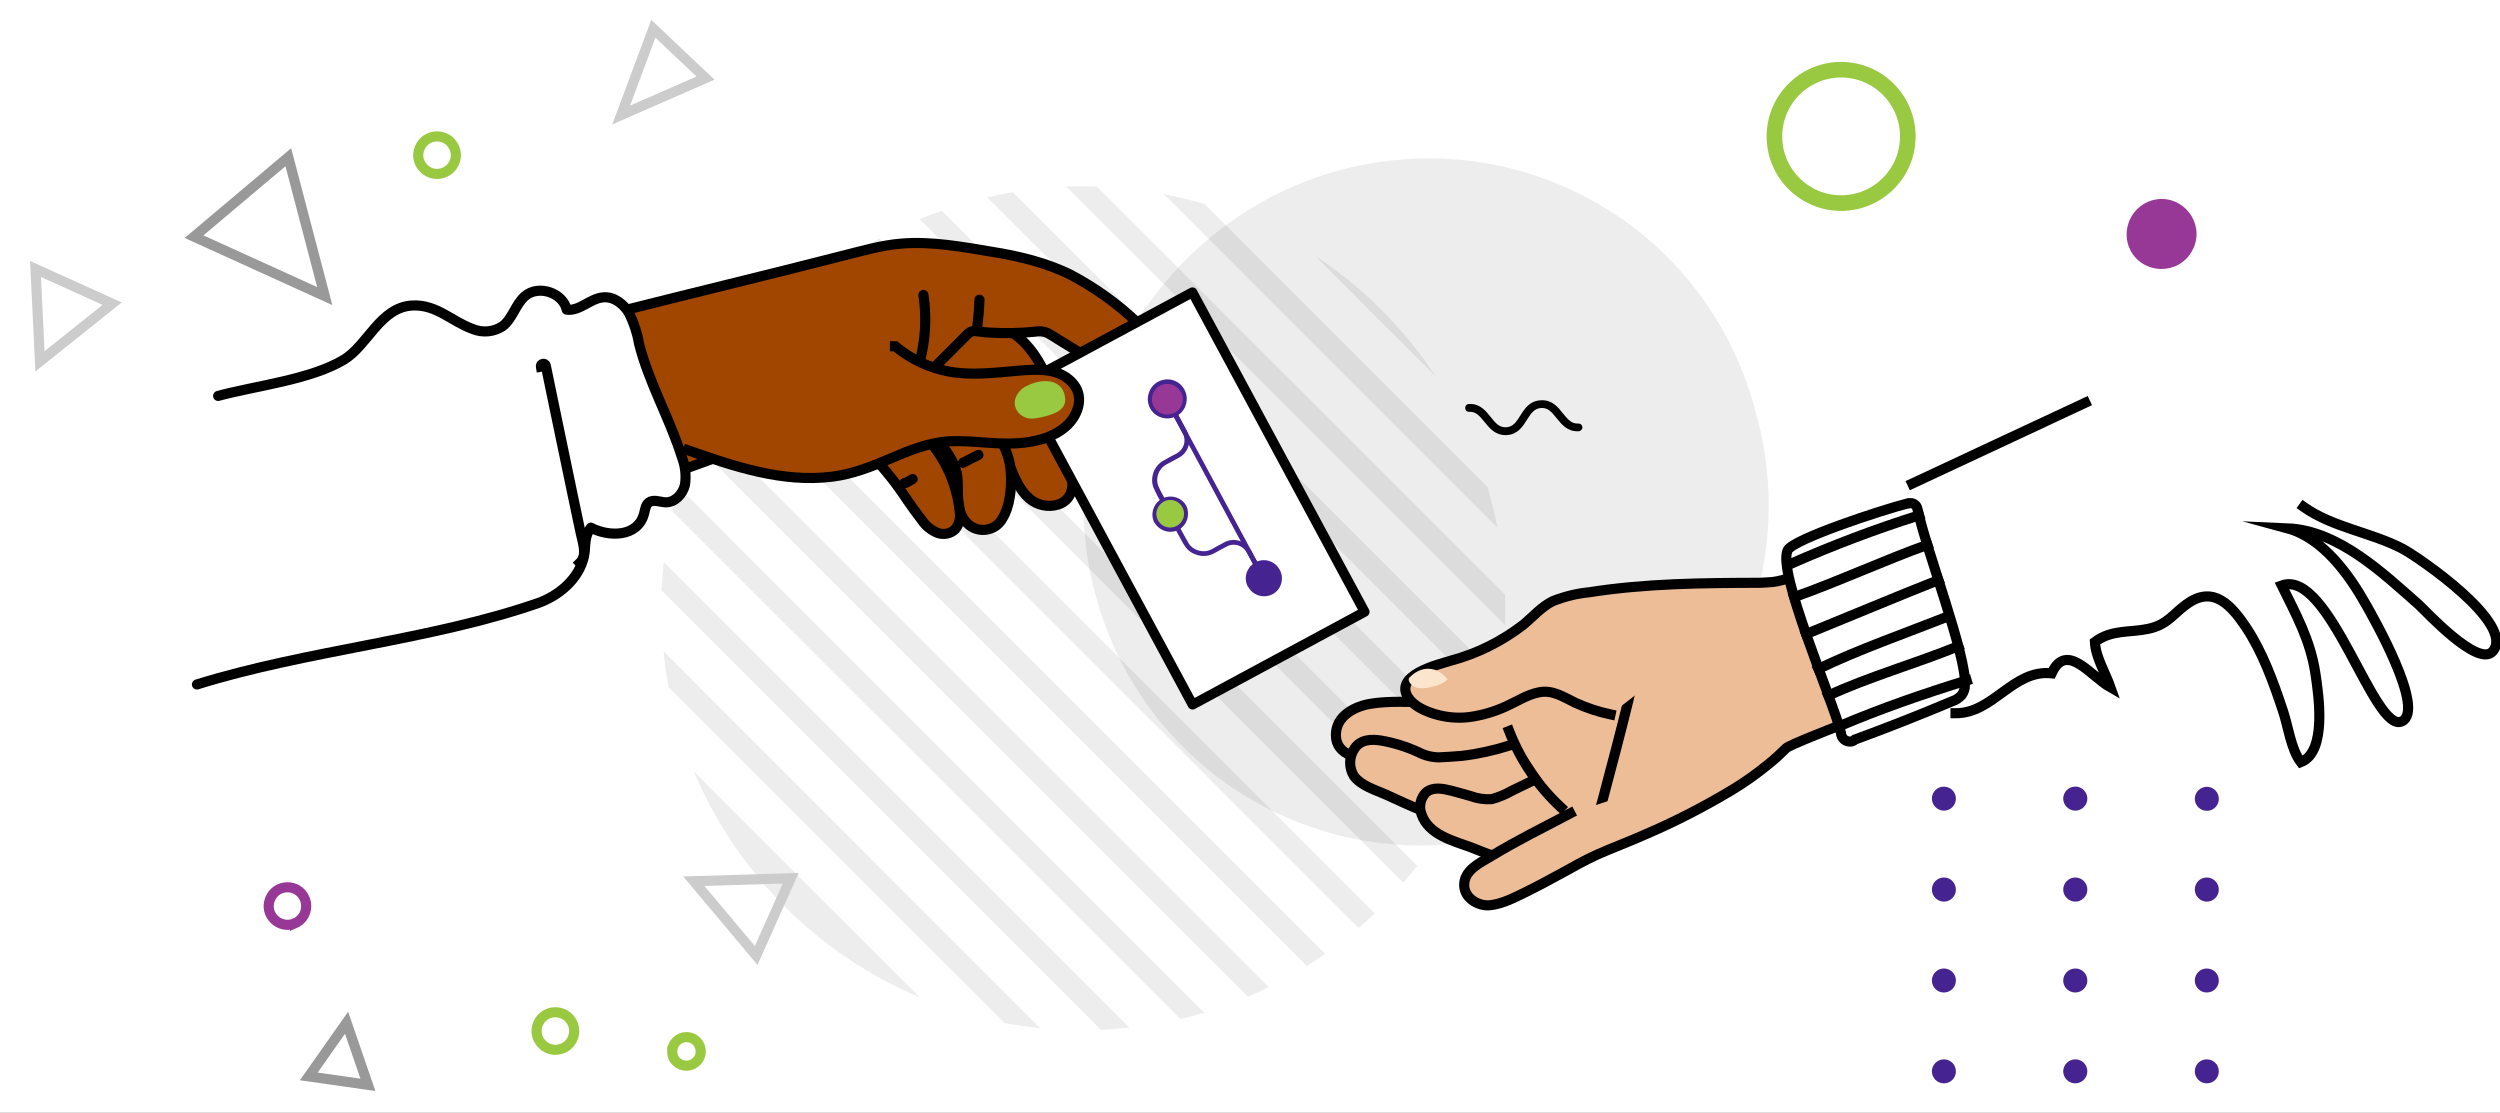 <svg xmlns="http://www.w3.org/2000/svg" xmlns:xlink="http://www.w3.org/1999/xlink" fill="none" stroke="none" stroke-linecap="square" stroke-miterlimit="10" version="1.1" viewBox="0 0 391 174"><rect x="0" y="0" width="391" height="174" fill="#808080" stroke="none"/><clipPath id="p.0"><path d="m0 0l391.0 0l0 174.0l-391.0 0l0 -174.0z" clip-rule="nonzero"/></clipPath><g clip-path="url(#p.0)"><path fill="#fff" fill-rule="evenodd" d="m0 0l391.0 0l0 174.0l-391.0 0z"/><path fill="#000" fill-opacity=".071" fill-rule="evenodd" d="m223.475 24.773c-5.02 0 -10.136 0.713 -15.226 2.205c-28.094 8.436 -44.621 38.061 -36.878 66.176c6.389 23.689 27.593 39.09 50.933 39.09c5.024 0 10.148 -0.714 15.243 -2.212c28.789 -7.765 45.314 -37.387 36.878 -66.153c-6.391 -23.714 -27.605 -39.106 -50.95 -39.106z"/><path fill="#973896" fill-rule="evenodd" d="m338.104 31.118c-0.498 0 -1.012 0.069 -1.535 0.218c-2.875 0.857 -4.544 3.847 -3.779 6.768c0.743 2.586 3.005 3.963 5.281 3.963c1.844 0 3.697 -0.905 4.756 -2.803c2.12 -3.789 -0.769 -8.144 -4.723 -8.144z"/><path fill="#000" fill-opacity=".071" fill-rule="evenodd" d="m103.78 101.869l0 0c0.185 1.854 0.464 3.779 0.788 5.61l52.548 52.523c1.808 0.348 3.685 0.603 5.585 0.812l-58.921 -58.944z"/><path fill="#000" fill-opacity=".071" fill-rule="evenodd" d="m110.132 66.104c-0.533 1.066 -1.021 2.155 -1.483 3.268l86.527 86.505c1.089 -0.441 2.157 -0.951 3.269 -1.483l-88.313 -88.29z"/><path fill="#000" fill-opacity=".071" fill-rule="evenodd" d="m169.4 29.133c-0.904 0 -1.738 0 -2.619 0.047l68.61 68.564c0.047 -1.575 0.047 -3.152 0 -4.751l-63.834 -63.812c-0.718 -0.047 -1.438 -0.047 -2.157 -0.047z"/><path fill="#000" fill-opacity=".071" fill-rule="evenodd" d="m205.676 40.005l18.891 18.891c-2.481 -3.755 -5.331 -7.232 -8.483 -10.408c-3.176 -3.176 -6.654 -6.027 -10.408 -8.483z"/><path fill="#000" fill-opacity=".071" fill-rule="evenodd" d="m103.803 87.892c-0.139 1.483 -0.256 2.967 -0.348 4.45l68.726 68.726c1.507 -0.069 2.99 -0.185 4.474 -0.348l-72.852 -72.829z"/><path fill="#000" fill-opacity=".071" fill-rule="evenodd" d="m115.347 57.25c-0.65 0.951 -1.298 1.9 -1.901 2.897l90.932 90.931c0.996 -0.602 1.946 -1.251 2.897 -1.9l-91.928 -91.928z"/><path fill="#000" fill-opacity=".071" fill-rule="evenodd" d="m106.167 76.186c-0.348 1.229 -0.672 2.481 -0.996 3.779l79.411 79.389c1.253 -0.256 2.551 -0.603 3.755 -0.974l-82.17 -82.194z"/><path fill="#000" fill-opacity=".071" fill-rule="evenodd" d="m182.033 30.362l52.177 52.199c-0.418 -2.178 -0.951 -4.265 -1.554 -6.375l-44.248 -44.272c-2.11 -0.602 -4.242 -1.135 -6.375 -1.552z"/><path fill="#000" fill-opacity=".071" fill-rule="evenodd" d="m108.533 120.69l0 0c6.721 15.924 19.4 28.58 35.324 35.302l-35.324 -35.302z"/><path fill="#000" fill-opacity=".071" fill-rule="evenodd" d="m158.391 30.06c-1.321 0.232 -2.666 0.488 -3.988 0.788l79.273 79.295c0.301 -1.343 0.58 -2.688 0.81 -4.009l-76.096 -76.074z"/><path fill="#000" fill-opacity=".071" fill-rule="evenodd" d="m129.069 42.855l-2.619 2.18l93.017 93.017c0.765 -0.835 1.483 -1.762 2.18 -2.619l-92.578 -92.578z"/><path fill="#000" fill-opacity=".071" fill-rule="evenodd" d="m147.288 32.958c-1.183 0.418 -2.342 0.834 -3.478 1.321l86.459 86.504c0.464 -1.159 0.904 -2.342 1.345 -3.477l-84.325 -84.349z"/><path fill="#000" fill-opacity=".071" fill-rule="evenodd" d="m121.72 49.554c-0.81 0.835 -1.575 1.692 -2.294 2.527l93.064 93.063c0.834 -0.718 1.716 -1.483 2.526 -2.294l-93.296 -93.296z"/><path fill="#000" fill-opacity=".071" fill-rule="evenodd" d="m137.552 37.292c-0.974 0.58 -2.016 1.183 -2.99 1.786l90.886 90.908c0.65 -0.974 1.228 -1.993 1.808 -3.014l-89.703 -89.68z"/><path fill="#452391" fill-rule="evenodd" d="m303.985 123.031c-1.003 0 -1.838 0.848 -1.838 1.856c0 1.043 0.835 1.878 1.878 1.9c1.044 0 1.878 -0.857 1.878 -1.876c0 -1.044 -0.834 -1.878 -1.878 -1.878c-0.013 0 -0.026 -0.001 -0.039 -0.001z"/><path fill="#452391" fill-rule="evenodd" d="m345.168 123.055c-1.043 0 -1.9 0.834 -1.9 1.876c0 1.044 0.834 1.878 1.878 1.878c0.013 0.001 0.026 0.001 0.041 0.001c1.024 0 1.835 -0.85 1.835 -1.879c0 -1.019 -0.834 -1.876 -1.854 -1.876z"/><path fill="#452391" fill-rule="evenodd" d="m304.025 137.24c-1.019 0 -1.878 0.835 -1.878 1.878c0 1.043 0.835 1.878 1.878 1.901c1.044 0 1.878 -0.859 1.878 -1.878c0 -1.044 -0.834 -1.901 -1.878 -1.901z"/><path fill="#452391" fill-rule="evenodd" d="m324.584 137.24c-1.043 0 -1.876 0.835 -1.9 1.878c0 1.043 0.857 1.878 1.878 1.901c1.043 0 1.9 -0.859 1.9 -1.878c0 -1.044 -0.81 -1.878 -1.854 -1.901z"/><path fill="#452391" fill-rule="evenodd" d="m345.146 137.24c-1.044 0 -1.878 0.835 -1.878 1.878c0 1.043 0.834 1.878 1.878 1.901c1.043 0 1.876 -0.859 1.876 -1.878c0 -1.044 -0.834 -1.901 -1.876 -1.901z"/><path fill="#452391" fill-rule="evenodd" d="m304.025 151.472c-1.019 0 -1.878 0.835 -1.878 1.878c0 1.044 0.835 1.878 1.878 1.878c1.044 0 1.878 -0.834 1.878 -1.878c0 -1.043 -0.834 -1.878 -1.878 -1.878z"/><path fill="#452391" fill-rule="evenodd" d="m324.584 151.472c-1.043 0 -1.876 0.835 -1.9 1.878c0 1.044 0.857 1.878 1.878 1.878c1.043 0 1.9 -0.834 1.9 -1.878c0 -1.043 -0.834 -1.878 -1.878 -1.878z"/><path fill="#452391" fill-rule="evenodd" d="m345.146 151.472c-1.044 0 -1.878 0.835 -1.878 1.878c0 1.044 0.834 1.878 1.878 1.878c1.043 0 1.876 -0.834 1.876 -1.878c0 -1.043 -0.834 -1.878 -1.876 -1.878z"/><path fill="#452391" fill-rule="evenodd" d="m304.025 165.682c-1.019 0 -1.878 0.834 -1.878 1.876c0 1.021 0.835 1.878 1.878 1.878c1.044 0 1.878 -0.834 1.878 -1.878c0 -1.043 -0.834 -1.876 -1.878 -1.876z"/><path fill="#452391" fill-rule="evenodd" d="m324.584 165.682c-1.043 0 -1.876 0.834 -1.9 1.876c0 1.021 0.857 1.878 1.878 1.878c1.043 0 1.9 -0.834 1.9 -1.878c0 -1.043 -0.834 -1.876 -1.878 -1.876z"/><path fill="#452391" fill-rule="evenodd" d="m345.146 165.682c-1.044 0 -1.878 0.834 -1.878 1.876c0 1.021 0.834 1.878 1.878 1.878c1.043 0 1.876 -0.834 1.876 -1.878c0 -1.043 -0.834 -1.876 -1.876 -1.876z"/><path fill="#000" fill-rule="evenodd" d="m241.198 62.598c-0.064 0 -0.13 0.001 -0.197 0.006c-1.738 0.069 -2.526 1.275 -3.221 2.387c-0.696 1.113 -1.183 1.784 -2.225 1.831c-0.036 0.001 -0.073 0.003 -0.108 0.003c-0.975 0 -1.52 -0.618 -2.281 -1.578c-0.78 -0.981 -1.646 -2.069 -3.256 -2.069c-0.064 0 -0.13 0.001 -0.197 0.006c-0.788 0.092 -0.718 1.228 0.047 1.228c0.051 -0.003 0.101 -0.004 0.149 -0.004c0.949 0 1.489 0.632 2.262 1.581c0.787 0.967 1.662 2.065 3.303 2.065c0.05 0 0.099 0 0.15 -0.003c1.739 -0.092 2.504 -1.298 3.199 -2.411c0.695 -1.113 1.183 -1.761 2.225 -1.831c0.036 -0.001 0.072 -0.001 0.107 -0.001c0.975 0 1.521 0.616 2.304 1.602c0.78 0.958 1.646 2.044 3.256 2.044c0.064 0 0.13 -0.001 0.197 -0.004c0.326 -0.023 0.58 -0.302 0.58 -0.626c-0.022 -0.333 -0.277 -0.581 -0.604 -0.581c-0.015 0 -0.029 0 -0.044 0.001c-0.035 0.001 -0.07 0.003 -0.104 0.003c-0.978 0 -1.523 -0.64 -2.307 -1.602c-0.758 -0.959 -1.624 -2.046 -3.234 -2.046z"/><path fill="#000" fill-opacity="0" fill-rule="evenodd" d="m298.809 21.344c0 5.981 -4.867 10.849 -10.87 10.849c-5.981 0 -10.847 -4.868 -10.847 -10.849c0 -6.002 4.867 -10.87 10.847 -10.87c6.004 0 10.87 4.868 10.87 10.87z"/><path fill-rule="evenodd" stroke="#99c941" stroke-linecap="butt" stroke-miterlimit="15.875" stroke-width="1.583" d="m298.809 21.344c0 5.981 -4.867 10.849 -10.87 10.849c-5.981 0 -10.847 -4.868 -10.847 -10.849c0 -6.002 4.867 -10.87 10.847 -10.87c6.004 0 10.87 4.868 10.87 10.87z"/><path fill="#000" fill-opacity="0" fill-rule="evenodd" d="m297.952 21.344c0 5.518 -4.474 9.991 -10.013 9.991c-5.516 0 -9.99 -4.474 -9.99 -9.991c0 -5.54 4.474 -10.013 9.99 -10.013c5.54 0 10.013 4.474 10.013 10.013z"/><path fill-rule="evenodd" stroke="#99c941" stroke-linecap="butt" stroke-miterlimit="15.875" stroke-width="1.583" d="m297.952 21.344c0 5.518 -4.474 9.991 -10.013 9.991c-5.516 0 -9.99 -4.474 -9.99 -9.991c0 -5.54 4.474 -10.013 9.99 -10.013c5.54 0 10.013 4.474 10.013 10.013z"/><path fill="#000" fill-opacity="0" fill-rule="evenodd" d="m105.125 164.429c-0.023 1.995 2.387 2.99 3.801 1.6c1.415 -1.391 0.441 -3.802 -1.552 -3.825c-1.229 0 -2.249 0.997 -2.249 2.225z"/><path fill-rule="evenodd" stroke="#99c941" stroke-linecap="butt" stroke-miterlimit="15.875" stroke-width="1.583" d="m105.125 164.429c-0.023 1.995 2.387 2.99 3.801 1.6c1.415 -1.391 0.441 -3.802 -1.552 -3.825c-1.229 0 -2.249 0.997 -2.249 2.225z"/><path fill="#000" fill-opacity="0" fill-rule="evenodd" d="m69.522 26.954c-2.411 1.044 -4.868 -1.345 -3.894 -3.777c0.974 -2.411 4.38 -2.481 5.424 -0.07c0.648 1.483 -0.047 3.222 -1.53 3.847z"/><path fill-rule="evenodd" stroke="#99c941" stroke-linecap="butt" stroke-miterlimit="15.875" stroke-width="1.583" d="m69.522 26.954c-2.411 1.044 -4.868 -1.345 -3.894 -3.777c0.974 -2.411 4.38 -2.481 5.424 -0.07c0.648 1.483 -0.047 3.222 -1.53 3.847z"/><path fill="#000" fill-opacity="0" fill-rule="evenodd" d="m88.042 163.943c-2.411 1.043 -4.868 -1.345 -3.917 -3.779c0.974 -2.434 4.404 -2.479 5.448 -0.045c0.625 1.46 -0.07 3.198 -1.53 3.824z"/><path fill-rule="evenodd" stroke="#99c941" stroke-linecap="butt" stroke-miterlimit="15.875" stroke-width="1.583" d="m88.042 163.943c-2.411 1.043 -4.868 -1.345 -3.917 -3.779c0.974 -2.434 4.404 -2.479 5.448 -0.045c0.625 1.46 -0.07 3.198 -1.53 3.824z"/><path fill="#000" fill-opacity="0" fill-rule="evenodd" d="m110.341 12.215l-13.189 5.772l5.03 -13.49z"/><path fill-rule="evenodd" stroke="#ccc" stroke-linecap="butt" stroke-miterlimit="15.875" stroke-width="1.583" d="m110.341 12.215l-13.189 5.772l5.03 -13.49z"/><path fill="#000" fill-opacity="0" fill-rule="evenodd" d="m118.267 149.432l-9.758 -11.612l15.159 -0.464z"/><path fill-rule="evenodd" stroke="#ccc" stroke-linecap="butt" stroke-miterlimit="15.875" stroke-width="1.583" d="m118.267 149.432l-9.758 -11.612l15.159 -0.464z"/><path fill="#000" fill-opacity="0" fill-rule="evenodd" d="m17.54 47.493l-11.288 9.016l-0.695 -14.44z"/><path fill-rule="evenodd" stroke="#ccc" stroke-linecap="butt" stroke-miterlimit="15.875" stroke-width="1.583" d="m17.54 47.493l-11.288 9.016l-0.695 -14.44z"/><path fill="#000" fill-opacity="0" fill-rule="evenodd" d="m54.203 159.956l3.338 9.713l-9.248 -1.321z"/><path fill-rule="evenodd" stroke="#999" stroke-linecap="butt" stroke-miterlimit="15.875" stroke-width="1.583" d="m54.203 159.956l3.338 9.713l-9.248 -1.321z"/><path fill="#000" fill-opacity="0" fill-rule="evenodd" d="m45.091 24.59l5.702 21.719l-20.444 -9.295z"/><path fill-rule="evenodd" stroke="#999" stroke-linecap="butt" stroke-miterlimit="15.875" stroke-width="1.583" d="m45.091 24.59l5.702 21.719l-20.444 -9.295z"/><path fill="#000" fill-opacity="0" fill-rule="evenodd" d="m46.134 144.402c-2.411 1.021 -4.868 -1.343 -3.894 -3.777c0.951 -2.434 4.38 -2.481 5.401 -0.093c0.648 1.483 -0.023 3.222 -1.507 3.871z"/><path fill-rule="evenodd" stroke="#973896" stroke-linecap="butt" stroke-miterlimit="15.875" stroke-width="1.583" d="m46.134 144.402c-2.411 1.021 -4.868 -1.343 -3.894 -3.777c0.951 -2.434 4.38 -2.481 5.401 -0.093c0.648 1.483 -0.023 3.222 -1.507 3.871z"/><path fill="#452391" fill-rule="evenodd" d="m324.584 123.009l0 0.023c-0.013 0 -0.026 -0.001 -0.041 -0.001c-1.024 0 -1.837 0.848 -1.859 1.856c0 1.043 0.857 1.878 1.878 1.9c1.043 0 1.9 -0.857 1.9 -1.876c0 -1.044 -0.834 -1.878 -1.878 -1.901z"/><path fill="#edbd98" fill-rule="evenodd" d="m279.05 90.917l-23.179 9.155l-8.112 29.925l39.103 -16.203l-7.812 -22.877z"/><path fill="#edbd98" fill-rule="evenodd" d="m246.713 103.201c-0.321 0 -26.724 6.746 -26.724 6.746l-7.648 1.762l-2.666 2.782l1.321 2.711l3.338 2.225l20.675 10.87l14.811 -2.085c0 0 5.934 -21.928 5.633 -22.531c0 0 -8.53 -2.457 -8.739 -2.481c0 0 0 0 -0.001 0z"/><path fill-rule="evenodd" stroke="#000" stroke-linecap="butt" stroke-miterlimit="15.875" stroke-width="1.583" d="m246.713 103.201c-0.321 0 -26.724 6.746 -26.724 6.746l-7.648 1.762l-2.666 2.782l1.321 2.711l3.338 2.225l20.675 10.87l14.811 -2.085c0 0 5.934 -21.928 5.633 -22.531c0 0 -8.53 -2.457 -8.739 -2.481c0 0 0 0 -0.001 0z"/><path fill="#edbd98" fill-rule="evenodd" d="m218.977 109.764c-1.489 0 -2.977 0.048 -4.434 0.276c-2.596 0.371 -5.633 1.9 -5.61 4.937c0 3.291 3.871 3.779 6.375 3.871l7.857 -9.063l0 0c-0.286 0.004 -0.575 0.006 -0.863 0.006c-1.102 0 -2.214 -0.026 -3.325 -0.026z"/><path fill="#000" fill-opacity="0" fill-rule="evenodd" d="m223.165 109.784c-2.85 0.047 -5.795 -0.185 -8.622 0.256c-2.596 0.371 -5.633 1.9 -5.61 4.937c0 3.291 3.871 3.779 6.375 3.871"/><path fill-rule="evenodd" stroke="#000" stroke-linecap="butt" stroke-miterlimit="15.875" stroke-width="1.583" d="m223.165 109.784c-2.85 0.047 -5.795 -0.185 -8.622 0.256c-2.596 0.371 -5.633 1.9 -5.61 4.937c0 3.291 3.871 3.779 6.375 3.871"/><path fill="#edbd98" fill-rule="evenodd" d="m214.728 115.715c-1.124 0 -2.192 0.314 -2.875 1.348c-0.88 1.275 -0.927 2.967 -0.115 4.288c1.089 1.529 3.385 2.202 5.007 2.92c1.97 0.927 3.941 1.808 5.934 2.619c1.724 0.715 3.513 1.648 5.513 1.648c0.07 0 0.14 -0.001 0.212 -0.003l7.741 -11.961l0 0c-2.457 0.788 -4.983 1.345 -7.533 1.646c-1.206 0.093 -2.411 0.185 -3.593 0.232c-1.136 -0.023 -2.225 -0.301 -3.221 -0.834c-1.832 -0.835 -3.755 -1.438 -5.748 -1.786c-0.437 -0.072 -0.883 -0.118 -1.321 -0.118z"/><path fill="#000" fill-opacity="0" fill-rule="evenodd" d="m236.145 116.575c-2.457 0.788 -4.983 1.345 -7.533 1.646c-1.206 0.093 -2.411 0.185 -3.593 0.232c-1.136 -0.023 -2.225 -0.301 -3.221 -0.834c-1.832 -0.835 -3.755 -1.438 -5.748 -1.786c-1.554 -0.254 -3.246 -0.209 -4.196 1.229c-0.88 1.275 -0.927 2.967 -0.115 4.288c1.089 1.529 3.385 2.202 5.007 2.92c1.97 0.927 3.941 1.808 5.934 2.619c1.784 0.742 3.639 1.714 5.725 1.646"/><path fill-rule="evenodd" stroke="#000" stroke-linecap="butt" stroke-miterlimit="15.875" stroke-width="1.583" d="m236.145 116.575c-2.457 0.788 -4.983 1.345 -7.533 1.646c-1.206 0.093 -2.411 0.185 -3.593 0.232c-1.136 -0.023 -2.225 -0.301 -3.221 -0.834c-1.832 -0.835 -3.755 -1.438 -5.748 -1.786c-1.554 -0.254 -3.246 -0.209 -4.196 1.229c-0.88 1.275 -0.927 2.967 -0.115 4.288c1.089 1.529 3.385 2.202 5.007 2.92c1.97 0.927 3.941 1.808 5.934 2.619c1.784 0.742 3.639 1.714 5.725 1.646"/><path fill="#edbd98" fill-rule="evenodd" d="m239.576 122.162c-1.044 0.488 -2.086 1.021 -3.152 1.53c-0.974 0.556 -2.04 0.997 -3.129 1.298c-0.168 0.01 -0.334 0.016 -0.502 0.016c-0.949 0 -1.904 -0.168 -2.79 -0.502c-1.019 -0.279 -1.993 -0.58 -3.012 -0.835c-0.661 -0.165 -1.4 -0.336 -2.11 -0.336c-0.685 0 -1.343 0.159 -1.878 0.637c-0.857 0.882 -1.136 2.203 -0.672 3.385c1.089 3.176 4.867 4.126 7.671 5.145c1.577 0.58 3.293 1.462 5.007 1.577c1.739 -0.023 3.455 -0.464 5.007 -1.251c1.716 -0.812 3.385 -1.786 4.961 -2.875l-5.401 -7.788z"/><path fill="#000" fill-opacity="0" fill-rule="evenodd" d="m239.576 122.162c-1.044 0.488 -2.086 1.021 -3.152 1.53c-0.974 0.556 -2.04 0.997 -3.129 1.298c-1.113 0.07 -2.249 -0.093 -3.293 -0.486c-1.019 -0.279 -1.993 -0.58 -3.012 -0.835c-1.298 -0.324 -2.898 -0.672 -3.988 0.301c-0.857 0.882 -1.136 2.203 -0.672 3.385c1.089 3.176 4.867 4.126 7.671 5.145c1.577 0.58 3.293 1.462 5.007 1.577c1.739 -0.023 3.455 -0.464 5.007 -1.251c1.716 -0.812 3.385 -1.786 4.961 -2.875"/><path fill-rule="evenodd" stroke="#000" stroke-linecap="butt" stroke-miterlimit="15.875" stroke-width="1.583" d="m239.576 122.162c-1.044 0.488 -2.086 1.021 -3.152 1.53c-0.974 0.556 -2.04 0.997 -3.129 1.298c-1.113 0.07 -2.249 -0.093 -3.293 -0.486c-1.019 -0.279 -1.993 -0.58 -3.012 -0.835c-1.298 -0.324 -2.898 -0.672 -3.988 0.301c-0.857 0.882 -1.136 2.203 -0.672 3.385c1.089 3.176 4.867 4.126 7.671 5.145c1.577 0.58 3.293 1.462 5.007 1.577c1.739 -0.023 3.455 -0.464 5.007 -1.251c1.716 -0.812 3.385 -1.786 4.961 -2.875"/><path fill="#edbd98" fill-rule="evenodd" d="m279.166 90.615l0 0c-1.854 0.511 -2.016 0.418 -3.917 0.534c-8.901 0.022 -17.894 0.092 -26.702 1.483c-1.946 0.185 -3.871 0.672 -5.702 1.39c-1.808 0.904 -3.129 2.481 -4.659 3.732c-3.361 2.573 -7.162 4.474 -11.241 5.563c-2.178 0.672 -9.11 2.317 -6.629 5.887c0.927 1.321 2.711 2.063 4.172 2.504c1.219 0.355 2.489 0.537 3.754 0.537c0.466 0 0.93 -0.025 1.391 -0.074c2.04 -0.256 4.034 -0.834 5.911 -1.692c1.647 -0.742 3.269 -1.808 5.053 -2.178c0.356 -0.08 0.698 -0.117 1.029 -0.117c1.767 0 3.236 1.021 4.836 1.762c1.738 0.788 3.545 1.391 5.423 1.784l27.282 -21.116z"/><path fill="#000" fill-opacity="0" fill-rule="evenodd" d="m279.166 90.615c-1.854 0.511 -2.016 0.418 -3.917 0.534c-8.901 0.022 -17.894 0.092 -26.702 1.483c-1.946 0.185 -3.871 0.672 -5.702 1.39c-1.808 0.904 -3.129 2.481 -4.659 3.732c-3.361 2.573 -7.162 4.474 -11.241 5.563c-2.178 0.672 -9.11 2.317 -6.629 5.887c0.927 1.321 2.711 2.063 4.172 2.504c1.669 0.486 3.431 0.648 5.145 0.463c2.04 -0.256 4.034 -0.834 5.911 -1.692c1.647 -0.742 3.269 -1.808 5.053 -2.178c2.249 -0.51 3.964 0.765 5.865 1.646c1.738 0.788 3.545 1.391 5.423 1.784"/><path fill-rule="evenodd" stroke="#000" stroke-linecap="butt" stroke-miterlimit="15.875" stroke-width="1.583" d="m279.166 90.615c-1.854 0.511 -2.016 0.418 -3.917 0.534c-8.901 0.022 -17.894 0.092 -26.702 1.483c-1.946 0.185 -3.871 0.672 -5.702 1.39c-1.808 0.904 -3.129 2.481 -4.659 3.732c-3.361 2.573 -7.162 4.474 -11.241 5.563c-2.178 0.672 -9.11 2.317 -6.629 5.887c0.927 1.321 2.711 2.063 4.172 2.504c1.669 0.486 3.431 0.648 5.145 0.463c2.04 -0.256 4.034 -0.834 5.911 -1.692c1.647 -0.742 3.269 -1.808 5.053 -2.178c2.249 -0.51 3.964 0.765 5.865 1.646c1.738 0.788 3.545 1.391 5.423 1.784"/><path fill="#edbd98" fill-rule="evenodd" d="m286.862 113.794l-41.283 13.421c-4.172 2.202 -8.39 4.265 -12.447 6.746c-1.622 0.972 -3.963 2.04 -4.125 4.218c-0.155 2.063 1.854 3.42 3.682 3.42c0.102 0 0.203 -0.004 0.304 -0.013c1.901 -0.185 3.825 -1.181 5.54 -2.016c1.948 -0.951 3.894 -2.016 5.819 -3.059c1.784 -0.997 3.57 -1.993 5.448 -2.852c2.456 -1.089 4.983 -2.016 7.463 -3.129c4.683 -1.993 9.203 -4.335 13.583 -6.953c2.04 -1.229 3.988 -2.619 5.819 -4.126c0.951 -0.765 1.831 -1.577 2.688 -2.434c0.418 -0.464 7.509 -3.221 7.511 -3.222z"/><path fill="#000" fill-opacity="0" fill-rule="evenodd" d="m245.579 127.215c-4.172 2.202 -8.39 4.265 -12.447 6.746c-1.622 0.972 -3.963 2.04 -4.125 4.218c-0.162 2.178 2.085 3.568 3.986 3.406c1.901 -0.185 3.825 -1.181 5.54 -2.016c1.948 -0.951 3.894 -2.016 5.819 -3.059c1.784 -0.997 3.57 -1.993 5.448 -2.852c2.456 -1.089 4.983 -2.016 7.463 -3.129c4.683 -1.993 9.203 -4.335 13.583 -6.953c2.04 -1.229 3.988 -2.619 5.819 -4.126c0.951 -0.765 1.831 -1.577 2.688 -2.434c0.418 -0.464 7.511 -3.222 7.511 -3.222"/><path fill-rule="evenodd" stroke="#000" stroke-linecap="butt" stroke-miterlimit="15.875" stroke-width="1.583" d="m245.579 127.215c-4.172 2.202 -8.39 4.265 -12.447 6.746c-1.622 0.972 -3.963 2.04 -4.125 4.218c-0.162 2.178 2.085 3.568 3.986 3.406c1.901 -0.185 3.825 -1.181 5.54 -2.016c1.948 -0.951 3.894 -2.016 5.819 -3.059c1.784 -0.997 3.57 -1.993 5.448 -2.852c2.456 -1.089 4.983 -2.016 7.463 -3.129c4.683 -1.993 9.203 -4.335 13.583 -6.953c2.04 -1.229 3.988 -2.619 5.819 -4.126c0.951 -0.765 1.831 -1.577 2.688 -2.434c0.418 -0.464 7.511 -3.222 7.511 -3.222"/><path fill="#521b00" fill-rule="evenodd" d="m236.03 114.327c1.761 4.544 4.519 8.623 8.089 11.938l-8.089 -11.938z"/><path fill="#000" fill-opacity="0" fill-rule="evenodd" d="m236.03 114.327c1.761 4.544 4.519 8.623 8.089 11.938"/><path fill-rule="evenodd" stroke="#000" stroke-linecap="butt" stroke-miterlimit="15.875" stroke-width="1.583" d="m236.03 114.327c1.761 4.544 4.519 8.623 8.089 11.938"/><path fill="#fce5cd" fill-rule="evenodd" d="m223.35 104.591c-0.958 0 -1.932 0.415 -2.781 1.253c-0.115 0.07 -0.185 0.162 -0.232 0.279c-0.022 0.139 -0.022 0.277 0.023 0.394c0.256 0.602 0.812 1.019 1.46 1.089c0.188 0.02 0.378 0.031 0.568 0.031c0.444 0 0.888 -0.057 1.31 -0.171c0.951 -0.207 2.016 -0.463 2.69 -1.228c-0.845 -1.094 -1.93 -1.647 -3.037 -1.647z"/><path fill="#000" fill-opacity="0" fill-rule="evenodd" d="m305.843 111.548c5.908 0.048 8.988 -6.884 15.034 -6.245c2.338 -5.051 6.093 0.446 9.212 2.211c-0.766 -2.199 -2.335 -4.701 -2.448 -7.115c2.667 -1.985 5.392 -1.411 8.374 -2.055c3.188 -0.693 3.934 -2.527 6.366 -4.112c3.884 -2.545 6.607 0.456 8.858 3.815c2.62 3.922 4.294 8.56 5.787 13.055c0.835 2.401 1.251 6.039 2.817 8.1c4.157 -1.596 2.776 -10.606 2.287 -13.863c-0.788 -5.252 -3.073 -9.307 -5.263 -13.769c7.479 -2.746 14.447 23.287 18.787 21.251c3.805 -1.812 -4.645 -16.523 -5.525 -18.102c-2.698 -4.823 -6.81 -10.582 -12.372 -12.091c7.994 0.345 14.966 7.036 20.545 11.95c0.909 0.806 9.335 10.014 11.587 7.259c3.543 -4.301 -11.644 -14.695 -14.104 -16.001c-4.889 -2.566 -10.974 -3.34 -15.495 -6.555"/><path fill-rule="evenodd" stroke="#000" stroke-linecap="butt" stroke-miterlimit="15.875" stroke-width="1.583" d="m305.843 111.548c5.908 0.048 8.988 -6.884 15.034 -6.245c2.338 -5.051 6.093 0.446 9.212 2.211c-0.766 -2.199 -2.335 -4.701 -2.448 -7.115c2.667 -1.985 5.392 -1.411 8.374 -2.055c3.188 -0.693 3.934 -2.527 6.366 -4.112c3.884 -2.545 6.607 0.456 8.858 3.815c2.62 3.922 4.294 8.56 5.787 13.055c0.835 2.401 1.251 6.039 2.817 8.1c4.157 -1.596 2.776 -10.606 2.287 -13.863c-0.788 -5.252 -3.073 -9.307 -5.263 -13.769c7.479 -2.746 14.447 23.287 18.787 21.251c3.805 -1.812 -4.645 -16.523 -5.525 -18.102c-2.698 -4.823 -6.81 -10.582 -12.372 -12.091c7.994 0.345 14.966 7.036 20.545 11.95c0.909 0.806 9.335 10.014 11.587 7.259c3.543 -4.301 -11.644 -14.695 -14.104 -16.001c-4.889 -2.566 -10.974 -3.34 -15.495 -6.555"/><path fill="#fff" fill-rule="evenodd" d="m298.817 78.689c-0.089 0 -0.181 0.012 -0.273 0.037l-0.07 -0.023c-4.288 1.089 -17.94 5.608 -18.867 7.324c-1.739 3.338 6.884 22.97 8.321 28.627c0.047 0.718 0.603 1.298 1.321 1.321c0.047 0.006 0.093 0.009 0.14 0.009c0.27 0 0.52 -0.112 0.717 -0.311c5.1 -1.878 10.175 -3.871 15.182 -5.981c0.603 -0.185 1.113 -0.533 1.53 -0.996c0.324 -0.441 0.51 -1.021 0.486 -1.577c0.371 -4.334 -6.073 -21.185 -7.417 -27.513c-0.079 -0.534 -0.546 -0.917 -1.07 -0.917z"/><path fill-rule="evenodd" stroke="#000" stroke-linecap="butt" stroke-miterlimit="15.875" stroke-width="1.583" d="m298.817 78.689c-0.089 0 -0.181 0.012 -0.273 0.037l-0.07 -0.023c-4.288 1.089 -17.94 5.608 -18.867 7.324c-1.739 3.338 6.884 22.97 8.321 28.627c0.047 0.718 0.603 1.298 1.321 1.321c0.047 0.006 0.093 0.009 0.14 0.009c0.27 0 0.52 -0.112 0.717 -0.311c5.1 -1.878 10.175 -3.871 15.182 -5.981c0.603 -0.185 1.113 -0.533 1.53 -0.996c0.324 -0.441 0.51 -1.021 0.486 -1.577c0.371 -4.334 -6.073 -21.185 -7.417 -27.513c-0.079 -0.534 -0.546 -0.917 -1.07 -0.917z"/><path fill="#000" fill-opacity="0" fill-rule="evenodd" d="m300.143 80.601c-6.838 2.157 -13.56 4.706 -20.119 7.603"/><path fill-rule="evenodd" stroke="#000" stroke-linecap="butt" stroke-miterlimit="15.875" stroke-width="1.583" d="m300.143 80.601c-6.838 2.157 -13.56 4.706 -20.119 7.603"/><path fill="#000" fill-opacity="0" fill-rule="evenodd" d="m301.441 85.215c-6.004 2.108 -14.765 6.073 -20.815 8.159"/><path fill-rule="evenodd" stroke="#000" stroke-linecap="butt" stroke-miterlimit="15.875" stroke-width="1.583" d="m301.441 85.215c-6.004 2.108 -14.765 6.073 -20.815 8.159"/><path fill="#000" fill-opacity="0" fill-rule="evenodd" d="m303.157 90.732c-6.189 2.434 -14.626 5.981 -20.677 8.436"/><path fill-rule="evenodd" stroke="#000" stroke-linecap="butt" stroke-miterlimit="15.875" stroke-width="1.583" d="m303.157 90.732c-6.189 2.434 -14.626 5.981 -20.677 8.436"/><path fill="#000" fill-opacity="0" fill-rule="evenodd" d="m304.779 96.363c-6.699 2.643 -14.208 5.262 -20.374 8.253"/><path fill-rule="evenodd" stroke="#000" stroke-linecap="butt" stroke-miterlimit="15.875" stroke-width="1.583" d="m304.779 96.363c-6.699 2.643 -14.208 5.262 -20.374 8.253"/><path fill="#000" fill-opacity="0" fill-rule="evenodd" d="m306.262 101.069c-6.443 2.643 -14.093 4.821 -20.304 7.718"/><path fill-rule="evenodd" stroke="#000" stroke-linecap="butt" stroke-miterlimit="15.875" stroke-width="1.583" d="m306.262 101.069c-6.443 2.643 -14.093 4.821 -20.304 7.718"/><path fill="#000" fill-opacity="0" fill-rule="evenodd" d="m307.584 106.423c-6.699 2.063 -13.351 4.38 -19.841 7.117"/><path fill-rule="evenodd" stroke="#000" stroke-linecap="butt" stroke-miterlimit="15.875" stroke-width="1.583" d="m307.584 106.423c-6.699 2.063 -13.351 4.38 -19.841 7.117"/><path fill="#000" fill-opacity="0" fill-rule="evenodd" d="m299.079 75.628l27.058 -12.64"/><path fill-rule="evenodd" stroke="#000" stroke-linecap="butt" stroke-miterlimit="15.875" stroke-width="1.583" d="m299.079 75.628l27.058 -12.64"/><path fill="#a14600" fill-rule="evenodd" d="m127.042 52.788l-45.548 7.463l0 0.974l12.332 15.6l28.58 -9.295l12.539 0l-7.904 -14.741z"/><path fill="#a14600" fill-rule="evenodd" d="m153.024 49.079l-7.138 0.51c-1.901 1.923 -2.69 4.589 -4.056 6.884c-1.53 2.503 -3.917 4.542 -4.636 7.371c-0.256 1.136 -0.324 2.272 -0.256 3.406c-0.023 1.415 0.209 2.828 0.65 4.196c0.672 1.483 1.552 2.85 2.641 4.056c1.809 2.155 3.663 4.265 5.563 6.328c0.279 0.348 0.673 0.603 1.091 0.742c0.076 0.012 0.153 0.018 0.229 0.018c0.517 0 0.991 -0.269 1.254 -0.713c0.301 -0.511 0.463 -1.067 0.51 -1.647c0.348 -3.523 -0.812 -7.023 -3.176 -9.643c-0.556 -0.602 -1.228 -1.505 -0.742 -2.178c0.228 -0.257 0.545 -0.397 0.873 -0.397c0.174 0 0.349 0.039 0.517 0.12c0.464 0.231 0.859 0.556 1.159 0.972c1.6 1.786 3.269 3.732 3.593 6.097c0.185 1.437 -0.139 2.85 -0.047 4.287c0 0.441 0.115 0.882 0.324 1.276c0.302 0.439 0.765 0.742 1.275 0.857c0.199 0.047 0.399 0.069 0.596 0.069c1.374 0 2.685 -1.064 3.253 -2.341c0.648 -1.483 0.556 -3.176 0.394 -4.751c-0.185 -1.6 -0.441 -3.246 -0.093 -4.845l0 0c1.066 1.483 1.669 3.244 2.504 4.891c0.834 1.622 2.04 3.198 3.731 3.824c0.409 0.149 0.857 0.229 1.301 0.229c0.867 0 1.717 -0.305 2.222 -0.994c0.511 -0.857 0.696 -1.854 0.58 -2.852c0.023 -1.923 -0.139 -3.847 -0.486 -5.725c-0.394 -1.367 -0.672 -2.758 -0.857 -4.172c-0.093 -1.6 0.231 -3.455 -0.835 -4.636c-0.324 -0.302 -0.648 -0.58 -0.997 -0.859c-1.437 -1.251 -1.876 -3.336 -3.198 -4.751c-1.089 -1.181 -2.69 -1.808 -4.15 -2.503c-1.483 -0.718 -2.967 -1.646 -3.593 -3.129z"/><path fill-rule="evenodd" stroke="#000" stroke-linecap="butt" stroke-miterlimit="15.875" stroke-width="1.583" d="m153.024 49.079l-7.138 0.51c-1.901 1.923 -2.69 4.589 -4.056 6.884c-1.53 2.503 -3.917 4.542 -4.636 7.371c-0.256 1.136 -0.324 2.272 -0.256 3.406c-0.023 1.415 0.209 2.828 0.65 4.196c0.672 1.483 1.552 2.85 2.641 4.056c1.809 2.155 3.663 4.265 5.563 6.328c0.279 0.348 0.673 0.603 1.091 0.742c0.076 0.012 0.153 0.018 0.229 0.018c0.517 0 0.991 -0.269 1.254 -0.713c0.301 -0.511 0.463 -1.067 0.51 -1.647c0.348 -3.523 -0.812 -7.023 -3.176 -9.643c-0.556 -0.602 -1.228 -1.505 -0.742 -2.178c0.228 -0.257 0.545 -0.397 0.873 -0.397c0.174 0 0.349 0.039 0.517 0.12c0.464 0.231 0.859 0.556 1.159 0.972c1.6 1.786 3.269 3.732 3.593 6.097c0.185 1.437 -0.139 2.85 -0.047 4.287c0 0.441 0.115 0.882 0.324 1.276c0.302 0.439 0.765 0.742 1.275 0.857c0.199 0.047 0.399 0.069 0.596 0.069c1.374 0 2.685 -1.064 3.253 -2.341c0.648 -1.483 0.556 -3.176 0.394 -4.751c-0.185 -1.6 -0.441 -3.246 -0.093 -4.845l0 0c1.066 1.483 1.669 3.244 2.504 4.891c0.834 1.622 2.04 3.198 3.731 3.824c0.409 0.149 0.857 0.229 1.301 0.229c0.867 0 1.717 -0.305 2.222 -0.994c0.511 -0.857 0.696 -1.854 0.58 -2.852c0.023 -1.923 -0.139 -3.847 -0.486 -5.725c-0.394 -1.367 -0.672 -2.758 -0.857 -4.172c-0.093 -1.6 0.231 -3.455 -0.835 -4.636c-0.324 -0.302 -0.648 -0.58 -0.997 -0.859c-1.437 -1.251 -1.876 -3.336 -3.198 -4.751c-1.089 -1.181 -2.69 -1.808 -4.15 -2.503c-1.483 -0.718 -2.967 -1.646 -3.593 -3.129z"/><path fill="#a14600" fill-rule="evenodd" d="m156.27 51.605l-10.175 5.03c1.808 1.878 4.845 1.97 6.814 3.662c0.997 0.974 1.784 2.178 2.272 3.477c1.413 3.269 2.434 6.676 3.801 9.967c0.696 1.692 1.53 3.385 3.06 4.358c0.603 0.375 1.34 0.569 2.06 0.569c1.107 0 2.177 -0.458 2.668 -1.427c0.371 -0.927 0.441 -1.924 0.209 -2.875c-0.277 -1.808 -0.672 -3.615 -1.066 -5.378c-0.904 -4.312 -1.924 -8.692 -4.218 -12.424c-1.298 -2.132 -3.107 -4.056 -5.424 -4.96z"/><path fill="#000" fill-opacity="0" fill-rule="evenodd" d="m146.095 56.635c1.808 1.878 4.845 1.97 6.814 3.662c0.997 0.974 1.784 2.178 2.272 3.477c1.413 3.269 2.434 6.676 3.801 9.967c0.696 1.692 1.53 3.385 3.06 4.358c1.53 0.951 3.917 0.742 4.728 -0.857c0.371 -0.927 0.441 -1.924 0.209 -2.875c-0.277 -1.808 -0.672 -3.615 -1.066 -5.378c-0.904 -4.312 -1.924 -8.692 -4.218 -12.424c-1.298 -2.132 -3.107 -4.056 -5.424 -4.96"/><path fill-rule="evenodd" stroke="#000" stroke-linecap="butt" stroke-miterlimit="15.875" stroke-width="1.583" d="m146.095 56.635c1.808 1.878 4.845 1.97 6.814 3.662c0.997 0.974 1.784 2.178 2.272 3.477c1.413 3.269 2.434 6.676 3.801 9.967c0.696 1.692 1.53 3.385 3.06 4.358c1.53 0.951 3.917 0.742 4.728 -0.857c0.371 -0.927 0.441 -1.924 0.209 -2.875c-0.277 -1.808 -0.672 -3.615 -1.066 -5.378c-0.904 -4.312 -1.924 -8.692 -4.218 -12.424c-1.298 -2.132 -3.107 -4.056 -5.424 -4.96"/><path fill="#a14600" fill-rule="evenodd" d="m146.465 67.065l0 0c1.089 2.295 3.129 4.103 3.755 6.537c0.231 1.206 0.301 2.434 0.254 3.662c-0.047 1.206 0.209 2.434 0.742 3.547c0.539 0.975 1.561 1.578 2.668 1.578c0.13 0 0.26 -0.007 0.393 -0.025c0.695 -0.185 1.275 -0.626 1.692 -1.206c0.602 -0.904 1.019 -1.946 1.181 -3.012c0.718 -3.455 0.348 -7.372 -1.923 -10.083l-8.762 -0.997z"/><path fill="#000" fill-opacity="0" fill-rule="evenodd" d="m146.465 67.065c1.089 2.295 3.129 4.103 3.755 6.537c0.231 1.206 0.301 2.434 0.254 3.662c-0.047 1.206 0.209 2.434 0.742 3.547c0.603 1.089 1.808 1.716 3.06 1.554c0.695 -0.185 1.275 -0.626 1.692 -1.206c0.602 -0.904 1.019 -1.946 1.181 -3.012c0.718 -3.455 0.348 -7.372 -1.923 -10.083"/><path fill-rule="evenodd" stroke="#000" stroke-linecap="butt" stroke-miterlimit="15.875" stroke-width="1.583" d="m146.465 67.065c1.089 2.295 3.129 4.103 3.755 6.537c0.231 1.206 0.301 2.434 0.254 3.662c-0.047 1.206 0.209 2.434 0.742 3.547c0.603 1.089 1.808 1.716 3.06 1.554c0.695 -0.185 1.275 -0.626 1.692 -1.206c0.602 -0.904 1.019 -1.946 1.181 -3.012c0.718 -3.455 0.348 -7.372 -1.923 -10.083"/><path fill="#a14600" fill-rule="evenodd" d="m143.499 67.923l-6.676 2.967c3.106 2.99 5.239 6.861 7.927 10.267c0.441 0.626 1.021 1.159 1.669 1.577c0.336 0.197 0.718 0.295 1.101 0.295c0.383 0 0.765 -0.098 1.101 -0.295c0.835 -0.603 0.859 -1.808 0.765 -2.852c-0.533 -4.542 -2.619 -8.761 -5.887 -11.96z"/><path fill="#000" fill-opacity="0" fill-rule="evenodd" d="m136.823 70.89c3.106 2.99 5.239 6.861 7.927 10.267c0.441 0.626 1.021 1.159 1.669 1.577c0.672 0.394 1.53 0.394 2.202 0c0.835 -0.603 0.859 -1.808 0.765 -2.852c-0.533 -4.542 -2.619 -8.761 -5.887 -11.96"/><path fill-rule="evenodd" stroke="#000" stroke-linecap="butt" stroke-miterlimit="15.875" stroke-width="1.583" d="m136.823 70.89c3.106 2.99 5.239 6.861 7.927 10.267c0.441 0.626 1.021 1.159 1.669 1.577c0.672 0.394 1.53 0.394 2.202 0c0.835 -0.603 0.859 -1.808 0.765 -2.852c-0.533 -4.542 -2.619 -8.761 -5.887 -11.96"/><path fill="#fff" fill-rule="evenodd" d="m164.962 48.754l-1.113 2.272c0.486 -0.672 0.857 -1.46 1.113 -2.272z"/><path fill="#000" fill-opacity="0" fill-rule="evenodd" d="m163.85 51.025c0.486 -0.672 0.857 -1.46 1.113 -2.272"/><path fill-rule="evenodd" stroke="#000" stroke-linecap="round" stroke-linejoin="round" stroke-width="1.583" d="m163.85 51.025c0.486 -0.672 0.857 -1.46 1.113 -2.272"/><path fill="#fff" fill-rule="evenodd" d="m143.776 46.157l-0.648 10.546c0.974 -3.43 1.205 -7.023 0.648 -10.546z"/><path fill="#000" fill-opacity="0" fill-rule="evenodd" d="m143.776 46.157c0.556 3.523 0.326 7.117 -0.648 10.546"/><path fill-rule="evenodd" stroke="#000" stroke-linecap="round" stroke-linejoin="round" stroke-width="1.583" d="m143.776 46.157c0.556 3.523 0.326 7.117 -0.648 10.546"/><path fill="#fff" fill-rule="evenodd" d="m152.515 46.923l-0.324 4.103c0.185 -1.368 0.301 -2.735 0.324 -4.103z"/><path fill="#000" fill-opacity="0" fill-rule="evenodd" d="m152.515 46.923c-0.023 1.368 -0.139 2.735 -0.324 4.103"/><path fill-rule="evenodd" stroke="#000" stroke-linecap="round" stroke-linejoin="round" stroke-width="1.583" d="m152.515 46.923c-0.023 1.368 -0.139 2.735 -0.324 4.103"/><path fill="#fff" fill-rule="evenodd" d="m150.29 71.956l2.387 -1.205"/><path fill="#000" fill-opacity="0" fill-rule="evenodd" d="m150.29 71.956l2.387 -1.205"/><path fill-rule="evenodd" stroke="#000" stroke-linecap="round" stroke-linejoin="round" stroke-width="1.583" d="m150.29 71.956l2.387 -1.205"/><path fill="#fff" fill-rule="evenodd" d="m141.459 75.062l0.81 -0.463"/><path fill="#000" fill-opacity="0" fill-rule="evenodd" d="m141.459 75.062l0.81 -0.463"/><path fill-rule="evenodd" stroke="#000" stroke-linecap="round" stroke-linejoin="round" stroke-width="1.583" d="m141.459 75.062l0.81 -0.463"/><path fill="#a14600" fill-rule="evenodd" d="m153.024 49.032l-7.138 0.463c-1.901 1.924 -2.69 4.591 -4.056 6.884c-1.53 2.504 -3.917 4.544 -4.636 7.394c-0.256 1.113 -0.324 2.249 -0.256 3.385c-0.023 1.413 0.209 2.828 0.65 4.195c0.672 1.483 1.552 2.852 2.641 4.056c1.809 2.157 3.663 4.265 5.563 6.328c0.279 0.348 0.673 0.626 1.091 0.788c0.074 0.012 0.149 0.018 0.222 0.018c0.502 0 0.978 -0.266 1.262 -0.689c0.301 -0.488 0.486 -1.067 0.51 -1.646c0.348 -3.501 -0.788 -7.001 -3.152 -9.621c-0.58 -0.625 -1.229 -1.505 -0.742 -2.178c0.228 -0.257 0.545 -0.397 0.873 -0.397c0.172 0 0.349 0.039 0.517 0.12c0.441 0.231 0.835 0.556 1.159 0.972c1.599 1.786 3.246 3.732 3.57 6.097c0.185 1.413 -0.139 2.873 -0.047 4.287c0.023 0.441 0.139 0.882 0.348 1.276c0.302 0.439 0.742 0.742 1.275 0.857c0.199 0.047 0.397 0.069 0.594 0.069c1.37 0 2.663 -1.064 3.231 -2.341c0.672 -1.483 0.58 -3.176 0.394 -4.798c-0.185 -1.599 -0.441 -3.244 -0.093 -4.821l0 0c1.066 1.483 1.669 3.246 2.504 4.868c0.834 1.646 2.04 3.221 3.731 3.847c0.409 0.149 0.857 0.229 1.301 0.229c0.867 0 1.717 -0.305 2.222 -0.994c0.511 -0.857 0.72 -1.878 0.58 -2.85c0.023 -1.924 -0.139 -3.849 -0.463 -5.727c-0.302 -1.39 -1.622 -2.456 -1.692 -3.894c-0.115 -1.599 -0.047 -2.641 -1.113 -3.824c-0.301 -0.324 0.441 -1.646 0.115 -1.946c-1.46 -1.253 -1.9 -3.338 -3.221 -4.776c-1.089 -1.181 -2.69 -1.808 -4.15 -2.503c-1.46 -0.695 -2.967 -1.622 -3.593 -3.129z"/><path fill-rule="evenodd" stroke="#000" stroke-linecap="butt" stroke-miterlimit="15.875" stroke-width="1.583" d="m153.024 49.032l-7.138 0.463c-1.901 1.924 -2.69 4.591 -4.056 6.884c-1.53 2.504 -3.917 4.544 -4.636 7.394c-0.256 1.113 -0.324 2.249 -0.256 3.385c-0.023 1.413 0.209 2.828 0.65 4.195c0.672 1.483 1.552 2.852 2.641 4.056c1.809 2.157 3.663 4.265 5.563 6.328c0.279 0.348 0.673 0.626 1.091 0.788c0.074 0.012 0.149 0.018 0.222 0.018c0.502 0 0.978 -0.266 1.262 -0.689c0.301 -0.488 0.486 -1.067 0.51 -1.646c0.348 -3.501 -0.788 -7.001 -3.152 -9.621c-0.58 -0.625 -1.229 -1.505 -0.742 -2.178c0.228 -0.257 0.545 -0.397 0.873 -0.397c0.172 0 0.349 0.039 0.517 0.12c0.441 0.231 0.835 0.556 1.159 0.972c1.599 1.786 3.246 3.732 3.57 6.097c0.185 1.413 -0.139 2.873 -0.047 4.287c0.023 0.441 0.139 0.882 0.348 1.276c0.302 0.439 0.742 0.742 1.275 0.857c0.199 0.047 0.397 0.069 0.594 0.069c1.37 0 2.663 -1.064 3.231 -2.341c0.672 -1.483 0.58 -3.176 0.394 -4.798c-0.185 -1.599 -0.441 -3.244 -0.093 -4.821l0 0c1.066 1.483 1.669 3.246 2.504 4.868c0.834 1.646 2.04 3.221 3.731 3.847c0.409 0.149 0.857 0.229 1.301 0.229c0.867 0 1.717 -0.305 2.222 -0.994c0.511 -0.857 0.72 -1.878 0.58 -2.85c0.023 -1.924 -0.139 -3.849 -0.463 -5.727c-0.302 -1.39 -1.622 -2.456 -1.692 -3.894c-0.115 -1.599 -0.047 -2.641 -1.113 -3.824c-0.301 -0.324 0.441 -1.646 0.115 -1.946c-1.46 -1.253 -1.9 -3.338 -3.221 -4.776c-1.089 -1.181 -2.69 -1.808 -4.15 -2.503c-1.46 -0.695 -2.967 -1.622 -3.593 -3.129z"/><path fill="#a14600" fill-rule="evenodd" d="m156.571 51.119l-11.079 5.702c1.507 1.552 3.593 1.97 5.471 2.873c2.411 1.159 3.338 3.57 4.265 5.911c0.949 2.342 1.738 4.729 2.641 7.07c0.742 1.878 1.53 3.917 3.107 5.286c0.869 0.755 1.983 1.161 3.119 1.161c0.469 0 0.94 -0.069 1.4 -0.21c1.831 -0.603 2.411 -2.249 2.202 -4.058c-0.324 -2.433 -0.81 -4.821 -1.39 -7.209c-0.488 -2.341 -1.136 -4.659 -1.924 -6.93c-1.413 -3.871 -3.755 -7.974 -7.788 -9.596z"/><path fill="#000" fill-opacity="0" fill-rule="evenodd" d="m145.492 56.821c1.507 1.552 3.593 1.97 5.471 2.873c2.411 1.159 3.338 3.57 4.265 5.911c0.949 2.342 1.738 4.729 2.641 7.07c0.742 1.878 1.53 3.917 3.107 5.286c1.228 1.066 2.944 1.437 4.519 0.951c1.831 -0.603 2.411 -2.249 2.202 -4.058c-0.324 -2.433 -0.81 -4.821 -1.39 -7.209c-0.488 -2.341 -1.136 -4.659 -1.924 -6.93c-1.413 -3.871 -3.755 -7.974 -7.788 -9.596l-0.023 0"/><path fill-rule="evenodd" stroke="#000" stroke-linecap="butt" stroke-miterlimit="15.875" stroke-width="1.583" d="m145.492 56.821c1.507 1.552 3.593 1.97 5.471 2.873c2.411 1.159 3.338 3.57 4.265 5.911c0.949 2.342 1.738 4.729 2.641 7.07c0.742 1.878 1.53 3.917 3.107 5.286c1.228 1.066 2.944 1.437 4.519 0.951c1.831 -0.603 2.411 -2.249 2.202 -4.058c-0.324 -2.433 -0.81 -4.821 -1.39 -7.209c-0.488 -2.341 -1.136 -4.659 -1.924 -6.93c-1.413 -3.871 -3.755 -7.974 -7.788 -9.596l-0.023 0"/><path fill="#a14600" fill-rule="evenodd" d="m145.816 67.182l0 0c1.206 2.457 3.523 4.45 3.894 7.255c0.326 2.456 -0.416 5.446 1.554 7.394c0.691 0.71 1.59 1.051 2.484 1.051c1.203 0 2.393 -0.622 3.033 -1.793c1.206 -1.971 1.437 -4.729 1.321 -7c-0.092 -2.272 -0.904 -4.474 -2.317 -6.283l-0.047 0l-9.921 -0.625z"/><path fill="#000" fill-opacity="0" fill-rule="evenodd" d="m145.816 67.182c1.206 2.457 3.523 4.45 3.894 7.255c0.326 2.456 -0.416 5.446 1.554 7.394c1.622 1.669 4.404 1.298 5.516 -0.742c1.206 -1.971 1.437 -4.729 1.321 -7c-0.092 -2.272 -0.904 -4.474 -2.317 -6.283l-0.047 0"/><path fill-rule="evenodd" stroke="#000" stroke-linecap="butt" stroke-miterlimit="15.875" stroke-width="1.583" d="m145.816 67.182c1.206 2.457 3.523 4.45 3.894 7.255c0.326 2.456 -0.416 5.446 1.554 7.394c1.622 1.669 4.404 1.298 5.516 -0.742c1.206 -1.971 1.437 -4.729 1.321 -7c-0.092 -2.272 -0.904 -4.474 -2.317 -6.283l-0.047 0"/><path fill="#a14600" fill-rule="evenodd" d="m144.008 67.529l-0.023 0.023l-7.626 3.685c2.04 2.132 3.894 4.474 5.518 6.953c0.718 1.044 1.46 2.086 2.247 3.084c0.626 0.951 1.507 1.669 2.551 2.086c0.288 0.101 0.587 0.149 0.883 0.149c0.66 0 1.31 -0.242 1.805 -0.705c0.65 -0.765 0.904 -1.786 0.742 -2.76c-0.486 -4.751 -2.643 -9.178 -6.096 -12.516z"/><path fill="#000" fill-opacity="0" fill-rule="evenodd" d="m136.359 71.238c2.04 2.132 3.894 4.474 5.518 6.953c0.718 1.044 1.46 2.086 2.247 3.084c0.626 0.951 1.507 1.669 2.551 2.086c0.927 0.324 1.97 0.115 2.688 -0.556c0.65 -0.765 0.904 -1.786 0.742 -2.76c-0.486 -4.751 -2.643 -9.178 -6.096 -12.516l-0.023 0.023"/><path fill-rule="evenodd" stroke="#000" stroke-linecap="butt" stroke-miterlimit="15.875" stroke-width="1.583" d="m136.359 71.238c2.04 2.132 3.894 4.474 5.518 6.953c0.718 1.044 1.46 2.086 2.247 3.084c0.626 0.951 1.507 1.669 2.551 2.086c0.927 0.324 1.97 0.115 2.688 -0.556c0.65 -0.765 0.904 -1.786 0.742 -2.76c-0.486 -4.751 -2.643 -9.178 -6.096 -12.516l-0.023 0.023"/><path fill="#fff" fill-rule="evenodd" d="m170.224 54.572c-0.009 0.007 -0.015 0.013 -0.02 0.016l0 0c0.007 -0.006 0.013 -0.01 0.02 -0.016zm2.898 -2.736c-0.215 0 -0.428 0.088 -0.581 0.256l-1.205 1.275l-0.603 0.673l-0.301 0.324l-0.14 0.115c-0.023 0.023 -0.045 0.07 -0.069 0.093c-0.032 0 -0.042 0.02 -0.032 0.02c0.003 0 0.007 -0.001 0.012 -0.004l0 0c-0.104 0.091 -0.166 0.2 -0.188 0.331c0.023 0.139 0.092 0.279 0.209 0.348c0.139 0.117 0.301 0.162 0.463 0.162c0.162 0 0.324 -0.045 0.464 -0.162c0.88 -0.81 1.692 -1.738 2.549 -2.643l0 -0.045c0.209 -0.232 0 -0.556 -0.256 -0.673c-0.102 -0.047 -0.212 -0.07 -0.323 -0.07z"/><path fill-rule="evenodd" stroke="#000" stroke-linecap="round" stroke-linejoin="round" stroke-width="1.583" d="m170.224 54.572c-0.009 0.007 -0.015 0.013 -0.02 0.016l0 0c0.007 -0.006 0.013 -0.01 0.02 -0.016zm2.898 -2.736c-0.215 0 -0.428 0.088 -0.581 0.256l-1.205 1.275l-0.603 0.673l-0.301 0.324l-0.14 0.115c-0.023 0.023 -0.045 0.07 -0.069 0.093c-0.032 0 -0.042 0.02 -0.032 0.02c0.003 0 0.007 -0.001 0.012 -0.004l0 0c-0.104 0.091 -0.166 0.2 -0.188 0.331c0.023 0.139 0.092 0.279 0.209 0.348c0.139 0.117 0.301 0.162 0.463 0.162c0.162 0 0.324 -0.045 0.464 -0.162c0.88 -0.81 1.692 -1.738 2.549 -2.643l0 -0.045c0.209 -0.232 0 -0.556 -0.256 -0.673c-0.102 -0.047 -0.212 -0.07 -0.323 -0.07z"/><path fill="#fff" fill-rule="evenodd" d="m164.946 48.221c-0.109 0 -0.219 0.025 -0.308 0.07c-0.139 0.047 -0.256 0.162 -0.324 0.277c-0.093 0.418 -0.256 0.788 -0.441 1.159l-0.115 0.279l-0.047 0.069l-0.093 0.139c-0.092 0.185 -0.209 0.349 -0.348 0.534c0 0.022 -0.023 0.045 -0.023 0.069c-0.092 0.232 0.023 0.488 0.279 0.58c0.102 0.047 0.212 0.07 0.323 0.07c0.215 0 0.428 -0.088 0.581 -0.256c0.51 -0.718 0.904 -1.53 1.159 -2.387l0 0.023c0.092 -0.324 -0.162 -0.533 -0.464 -0.603c-0.057 -0.016 -0.118 -0.023 -0.178 -0.023z"/><path fill-rule="evenodd" stroke="#000" stroke-linecap="round" stroke-linejoin="round" stroke-width="1.583" d="m164.946 48.221c-0.109 0 -0.219 0.025 -0.308 0.07c-0.139 0.047 -0.256 0.162 -0.324 0.277c-0.093 0.418 -0.256 0.788 -0.441 1.159l-0.115 0.279l-0.047 0.069l-0.093 0.139c-0.092 0.185 -0.209 0.349 -0.348 0.534c0 0.022 -0.023 0.045 -0.023 0.069c-0.092 0.232 0.023 0.488 0.279 0.58c0.102 0.047 0.212 0.07 0.323 0.07c0.215 0 0.428 -0.088 0.581 -0.256c0.51 -0.718 0.904 -1.53 1.159 -2.387l0 0.023c0.092 -0.324 -0.162 -0.533 -0.464 -0.603c-0.057 -0.016 -0.118 -0.023 -0.178 -0.023z"/><path fill="#fff" fill-rule="evenodd" d="m143.253 39.044c-1.865 0 -3.714 0.196 -5.55 0.578c-1.53 0.324 -3.059 0.742 -4.566 1.134c-10.917 2.805 -21.881 5.448 -32.798 8.182c-11.034 2.781 -22.16 5.471 -32.985 8.948l80.456 -3.732c0.834 -0.834 1.669 -1.692 2.526 -2.526c0.432 -0.555 1.082 -0.873 1.758 -0.873c0.086 0 0.172 0.004 0.258 0.015c1.936 0.213 3.89 0.314 5.832 0.314c0.383 0 0.764 -0.004 1.145 -0.012c1.067 -0.047 2.11 -0.185 3.152 -0.256c0.073 -0.003 0.145 -0.006 0.216 -0.006c0.854 0 1.7 0.254 2.427 0.724c2.016 1.229 4.056 2.481 6.073 3.709c1.948 1.298 3.964 2.481 6.051 3.523c0.904 0.464 1.923 0.695 2.944 0.718c0.951 0 2.317 -0.394 2.781 -1.321c0.441 -0.926 -0.394 -1.552 -0.951 -2.108c-0.765 -0.765 -1.53 -1.53 -2.295 -2.272c-2.897 -2.92 -6.049 -5.563 -9.434 -7.88c-3.615 -2.342 -7.626 -3.988 -11.844 -4.845c-2.132 -0.464 -4.288 -0.812 -6.443 -1.136c-2.387 -0.348 -4.798 -0.718 -7.209 -0.835c-0.515 -0.029 -1.031 -0.044 -1.543 -0.044z"/><path fill="#000" fill-opacity="0" fill-rule="evenodd" d="m67.354 57.886c10.825 -3.477 21.951 -6.166 32.985 -8.948c10.917 -2.735 21.881 -5.378 32.798 -8.182c1.507 -0.393 3.036 -0.81 4.566 -1.134c2.341 -0.488 4.706 -0.673 7.093 -0.534c2.411 0.117 4.821 0.488 7.209 0.835c2.155 0.324 4.312 0.672 6.443 1.136c4.218 0.857 8.229 2.503 11.844 4.845c3.385 2.317 6.537 4.96 9.434 7.88c0.765 0.742 1.53 1.507 2.295 2.272c0.556 0.556 1.391 1.183 0.951 2.108c-0.464 0.927 -1.831 1.321 -2.781 1.321c-1.021 -0.023 -2.04 -0.254 -2.944 -0.718c-2.086 -1.043 -4.103 -2.225 -6.051 -3.523c-2.016 -1.228 -4.056 -2.479 -6.073 -3.709c-0.788 -0.51 -1.716 -0.765 -2.643 -0.718c-1.043 0.07 -2.085 0.209 -3.152 0.256c-2.317 0.047 -4.658 -0.047 -6.976 -0.302c-0.765 -0.092 -1.53 0.232 -2.016 0.859c-0.857 0.834 -1.692 1.692 -2.526 2.526"/><path fill-rule="evenodd" stroke="#000" stroke-linecap="round" stroke-linejoin="round" stroke-width="1.583" d="m67.354 57.886c10.825 -3.477 21.951 -6.166 32.985 -8.948c10.917 -2.735 21.881 -5.378 32.798 -8.182c1.507 -0.393 3.036 -0.81 4.566 -1.134c2.341 -0.488 4.706 -0.673 7.093 -0.534c2.411 0.117 4.821 0.488 7.209 0.835c2.155 0.324 4.312 0.672 6.443 1.136c4.218 0.857 8.229 2.503 11.844 4.845c3.385 2.317 6.537 4.96 9.434 7.88c0.765 0.742 1.53 1.507 2.295 2.272c0.556 0.556 1.391 1.183 0.951 2.108c-0.464 0.927 -1.831 1.321 -2.781 1.321c-1.021 -0.023 -2.04 -0.254 -2.944 -0.718c-2.086 -1.043 -4.103 -2.225 -6.051 -3.523c-2.016 -1.228 -4.056 -2.479 -6.073 -3.709c-0.788 -0.51 -1.716 -0.765 -2.643 -0.718c-1.043 0.07 -2.085 0.209 -3.152 0.256c-2.317 0.047 -4.658 -0.047 -6.976 -0.302c-0.765 -0.092 -1.53 0.232 -2.016 0.859c-0.857 0.834 -1.692 1.692 -2.526 2.526"/><path fill="#a14600" fill-rule="evenodd" d="m143.344 38.004c-0.762 0 -1.521 0.028 -2.279 0.088c-3.314 0.254 -6.49 1.228 -9.689 2.016c-11.474 2.944 -22.994 5.702 -34.444 8.6c-6.119 1.552 -12.239 3.129 -18.335 4.798c-4.45 1.228 -9.063 2.641 -13.351 3.963c-3.222 0.951 -6.537 1.762 -9.828 2.643l-9.388 2.549l0 0.023l97.817 -2.944l5.077 -5.077c0.834 -0.834 1.669 -1.691 2.526 -2.526c0.301 -0.277 0.609 -0.353 0.936 -0.353c0.301 0 0.619 0.066 0.965 0.098c0.51 0.07 1.043 0.117 1.552 0.14c0.87 0.051 1.739 0.077 2.606 0.077c1.447 0 2.891 -0.072 4.325 -0.218c0.228 -0.047 0.46 -0.07 0.689 -0.07c0.447 0 0.891 0.088 1.304 0.256c0.58 0.302 1.159 0.696 1.716 1.044l2.758 1.692c2.11 1.275 4.173 2.573 6.281 3.801c1.653 0.974 3.526 1.903 5.448 1.903c0.047 0 0.092 0 0.139 -0.001c1.46 -0.047 3.385 -0.626 4.056 -2.086c0.742 -1.716 -1.228 -3.036 -2.225 -4.056c-1.437 -1.413 -2.897 -2.852 -4.404 -4.172c-3.014 -2.828 -6.42 -5.239 -10.083 -7.187c-3.894 -1.946 -8.159 -2.944 -12.447 -3.639c-3.843 -0.641 -7.8 -1.362 -11.72 -1.362z"/><path fill="#000" fill-opacity="0" fill-rule="evenodd" d="m143.846 59.741l5.077 -5.077c0.834 -0.834 1.669 -1.691 2.526 -2.526c0.58 -0.533 1.183 -0.324 1.901 -0.256c0.51 0.07 1.043 0.117 1.552 0.14c2.319 0.139 4.636 0.092 6.931 -0.14c0.672 -0.139 1.368 -0.069 1.993 0.185c0.58 0.302 1.159 0.696 1.716 1.044l2.758 1.692c2.11 1.275 4.173 2.573 6.281 3.801c1.692 0.997 3.617 1.948 5.586 1.901c1.46 -0.047 3.385 -0.626 4.056 -2.086c0.742 -1.716 -1.228 -3.036 -2.225 -4.056c-1.437 -1.413 -2.897 -2.852 -4.404 -4.172c-3.014 -2.828 -6.42 -5.239 -10.083 -7.187c-3.894 -1.946 -8.159 -2.944 -12.447 -3.639c-4.589 -0.765 -9.34 -1.646 -13.999 -1.275c-3.314 0.254 -6.49 1.228 -9.689 2.016c-11.474 2.944 -22.994 5.702 -34.444 8.6c-6.119 1.552 -12.239 3.129 -18.335 4.798c-4.45 1.228 -9.063 2.641 -13.351 3.963c-3.222 0.951 -6.537 1.762 -9.828 2.643l-9.388 2.549l0 0.023"/><path fill-rule="evenodd" stroke="#000" stroke-linecap="butt" stroke-miterlimit="15.875" stroke-width="1.583" d="m143.846 59.741l5.077 -5.077c0.834 -0.834 1.669 -1.691 2.526 -2.526c0.58 -0.533 1.183 -0.324 1.901 -0.256c0.51 0.07 1.043 0.117 1.552 0.14c2.319 0.139 4.636 0.092 6.931 -0.14c0.672 -0.139 1.368 -0.069 1.993 0.185c0.58 0.302 1.159 0.696 1.716 1.044l2.758 1.692c2.11 1.275 4.173 2.573 6.281 3.801c1.692 0.997 3.617 1.948 5.586 1.901c1.46 -0.047 3.385 -0.626 4.056 -2.086c0.742 -1.716 -1.228 -3.036 -2.225 -4.056c-1.437 -1.413 -2.897 -2.852 -4.404 -4.172c-3.014 -2.828 -6.42 -5.239 -10.083 -7.187c-3.894 -1.946 -8.159 -2.944 -12.447 -3.639c-4.589 -0.765 -9.34 -1.646 -13.999 -1.275c-3.314 0.254 -6.49 1.228 -9.689 2.016c-11.474 2.944 -22.994 5.702 -34.444 8.6c-6.119 1.552 -12.239 3.129 -18.335 4.798c-4.45 1.228 -9.063 2.641 -13.351 3.963c-3.222 0.951 -6.537 1.762 -9.828 2.643l-9.388 2.549l0 0.023"/><path fill="#000" fill-opacity="0" fill-rule="evenodd" d="m54.745 92.03l0.117 -0.023c2.387 -0.765 4.751 -1.716 7.115 -2.549l14.604 -5.215l16.966 -6.073l13.954 -4.985l5.84 -2.108l0.023 0"/><path fill-rule="evenodd" stroke="#000" stroke-linecap="round" stroke-linejoin="round" stroke-width="1.583" d="m54.745 92.03l0.117 -0.023c2.387 -0.765 4.751 -1.716 7.115 -2.549l14.604 -5.215l16.966 -6.073l13.954 -4.985l5.84 -2.108l0.023 0"/><path fill="#000" fill-opacity="0" fill-rule="evenodd" d="m143.776 56.797c0.974 -3.453 1.183 -7.093 0.65 -10.663"/><path fill-rule="evenodd" stroke="#000" stroke-linecap="round" stroke-linejoin="round" stroke-width="1.583" d="m143.776 56.797c0.974 -3.453 1.183 -7.093 0.65 -10.663"/><path fill="#fff" fill-rule="evenodd" d="m153.188 46.876l-0.326 4.126c0.162 -1.367 0.279 -2.735 0.326 -4.126z"/><path fill="#000" fill-opacity="0" fill-rule="evenodd" d="m152.862 51.002c0.162 -1.367 0.279 -2.735 0.326 -4.126"/><path fill-rule="evenodd" stroke="#000" stroke-linecap="round" stroke-linejoin="round" stroke-width="1.583" d="m152.862 51.002c0.162 -1.367 0.279 -2.735 0.326 -4.126"/><path fill="#fff" fill-rule="evenodd" d="m150.614 72.374l2.411 -1.229l0 0"/><path fill="#000" fill-opacity="0" fill-rule="evenodd" d="m150.614 72.374l2.411 -1.229l0 0"/><path fill-rule="evenodd" stroke="#000" stroke-linecap="round" stroke-linejoin="round" stroke-width="1.583" d="m150.614 72.374l2.411 -1.229l0 0"/><path fill="#fff" fill-rule="evenodd" d="m142.733 74.923l-1.275 0.626c0.092 0 0.162 -0.023 0.254 -0.047c0.07 -0.023 0.14 -0.047 0.209 -0.115l0.812 -0.464z"/><path fill="#000" fill-opacity="0" fill-rule="evenodd" d="m141.459 75.549c0.092 0 0.162 -0.023 0.254 -0.047c0.07 -0.023 0.14 -0.047 0.209 -0.115l0.812 -0.464"/><path fill-rule="evenodd" stroke="#000" stroke-linecap="round" stroke-linejoin="round" stroke-width="1.583" d="m141.459 75.549c0.092 0 0.162 -0.023 0.254 -0.047c0.07 -0.023 0.14 -0.047 0.209 -0.115l0.812 -0.464"/><path fill="#973896" fill-rule="evenodd" d="m179.259 52.785c-0.21 0 -0.397 0.134 -0.482 0.35c-0.07 0.277 0.207 0.533 0.439 0.718c1.53 1.275 2.99 2.711 4.404 4.103c0.07 0.069 0.164 0.115 0.256 0.139c0.007 0 0.015 0 0.022 0c0.279 0 0.253 -0.447 0.117 -0.718c-0.927 -1.808 -2.341 -3.338 -4.08 -4.404c-0.185 -0.117 -0.416 -0.185 -0.625 -0.185c-0.018 -0.003 -0.034 -0.003 -0.051 -0.003z"/><path fill="#fff" fill-rule="evenodd" d="m84.506 45.462c-0.864 0 -1.716 0.261 -2.386 0.835c-1.507 1.298 -1.948 3.545 -3.523 4.728c-0.819 0.54 -1.77 0.816 -2.729 0.816c-0.644 0 -1.292 -0.124 -1.907 -0.375c-3.171 -1.117 -5.505 -3.697 -9.07 -3.697c-0.136 0 -0.272 0.003 -0.41 0.012c-5.03 0.277 -6.931 6.188 -10.708 8.483c-5.239 3.129 -13.722 4.056 -19.656 5.655l-3.314 45.13c17.267 -5.378 36.692 -6.931 53.405 -12.748c3.615 -1.298 6.906 -4.335 7.254 -8.159c0.117 -1.415 0.07 -2.481 0.951 -3.617c1.073 0.568 2.444 0.934 3.77 0.934c2.027 0 3.95 -0.853 4.551 -3.136c0.164 -0.603 0.232 -1.345 0.742 -1.739c0.258 -0.191 0.555 -0.254 0.869 -0.254c0.561 0 1.178 0.201 1.727 0.231c0.026 0.001 0.051 0.001 0.076 0.001c1.45 0 2.643 -1.301 2.984 -2.736c0.209 -1.46 0.047 -2.967 -0.486 -4.334c-1.878 -6.004 -5.124 -11.544 -6.676 -17.64c-0.279 -1.669 -0.812 -3.291 -1.554 -4.821c-0.784 -1.393 -2.222 -2.542 -3.776 -2.542c-0.101 0 -0.203 0.006 -0.304 0.015c-1.91 0.152 -3.475 1.951 -5.322 1.951c-0.126 0 -0.251 -0.009 -0.38 -0.026c-0.409 -1.809 -2.301 -2.967 -4.128 -2.967z"/><path fill="#000" fill-opacity="0" fill-rule="evenodd" d="m30.802 107.05c17.267 -5.378 36.692 -6.931 53.405 -12.748c3.615 -1.298 6.906 -4.335 7.254 -8.159c0.117 -1.415 0.07 -2.481 0.951 -3.617c2.713 1.437 7.325 1.577 8.321 -2.202c0.164 -0.603 0.232 -1.345 0.742 -1.739c0.72 -0.533 1.739 -0.069 2.596 -0.023c1.483 0.047 2.713 -1.275 3.06 -2.735c0.209 -1.46 0.047 -2.967 -0.486 -4.334c-1.878 -6.004 -5.124 -11.544 -6.676 -17.64c-0.279 -1.669 -0.812 -3.291 -1.554 -4.821c-0.835 -1.483 -2.411 -2.69 -4.08 -2.527c-2.04 0.164 -3.685 2.203 -5.702 1.924c-0.603 -2.666 -4.427 -3.917 -6.514 -2.132c-1.507 1.298 -1.948 3.545 -3.523 4.728c-1.368 0.904 -3.106 1.066 -4.636 0.441c-3.291 -1.159 -5.68 -3.894 -9.48 -3.685c-5.03 0.277 -6.931 6.188 -10.708 8.483c-5.239 3.129 -13.722 4.056 -19.656 5.655"/><path fill-rule="evenodd" stroke="#000" stroke-linecap="round" stroke-linejoin="round" stroke-width="1.583" d="m30.802 107.05c17.267 -5.378 36.692 -6.931 53.405 -12.748c3.615 -1.298 6.906 -4.335 7.254 -8.159c0.117 -1.415 0.07 -2.481 0.951 -3.617c2.713 1.437 7.325 1.577 8.321 -2.202c0.164 -0.603 0.232 -1.345 0.742 -1.739c0.72 -0.533 1.739 -0.069 2.596 -0.023c1.483 0.047 2.713 -1.275 3.06 -2.735c0.209 -1.46 0.047 -2.967 -0.486 -4.334c-1.878 -6.004 -5.124 -11.544 -6.676 -17.64c-0.279 -1.669 -0.812 -3.291 -1.554 -4.821c-0.835 -1.483 -2.411 -2.69 -4.08 -2.527c-2.04 0.164 -3.685 2.203 -5.702 1.924c-0.603 -2.666 -4.427 -3.917 -6.514 -2.132c-1.507 1.298 -1.948 3.545 -3.523 4.728c-1.368 0.904 -3.106 1.066 -4.636 0.441c-3.291 -1.159 -5.68 -3.894 -9.48 -3.685c-5.03 0.277 -6.931 6.188 -10.708 8.483c-5.239 3.129 -13.722 4.056 -19.656 5.655"/><path fill="#fff" fill-rule="evenodd" d="m186.496 45.718l-26.911 14.486l26.935 49.998l26.911 -14.511l-26.935 -49.974z"/><path fill-rule="evenodd" stroke="#000" stroke-linecap="round" stroke-linejoin="round" stroke-width="1.541" d="m186.496 45.718l-26.911 14.486l26.935 49.998l26.911 -14.511l-26.935 -49.974z"/><path fill="#a14600" fill-rule="evenodd" d="m139.975 54.154l-32.359 16.271c6.14 2.152 12.513 4.337 19.081 4.337c1.143 0 2.294 -0.066 3.45 -0.21c3.221 -0.394 6.211 -1.599 9.155 -2.852c2.967 -1.275 5.957 -2.503 9.272 -2.688c0.369 -0.018 0.739 -0.025 1.108 -0.025c2.647 0 5.294 0.388 7.942 0.388c0.46 0 0.921 -0.012 1.381 -0.039c2.805 -0.162 5.842 -0.857 7.927 -2.85c1.854 -1.809 2.69 -4.729 0.65 -6.769c-1.495 -1.527 -3.526 -1.886 -5.575 -1.886c-0.936 0 -1.876 0.076 -2.77 0.149c-2.278 0.191 -4.593 0.46 -6.899 0.46c-1.307 0 -2.611 -0.086 -3.903 -0.321c-3.106 -0.58 -5.981 -1.948 -8.413 -3.964z"/><path fill="#000" fill-opacity="0" fill-rule="evenodd" d="m107.616 70.426c7.209 2.527 14.743 5.1 22.531 4.126c3.221 -0.394 6.211 -1.599 9.155 -2.852c2.967 -1.275 5.957 -2.503 9.272 -2.688c3.478 -0.162 6.954 0.533 10.431 0.324c2.805 -0.162 5.842 -0.857 7.927 -2.85c1.854 -1.809 2.69 -4.729 0.65 -6.769c-2.178 -2.225 -5.493 -1.97 -8.344 -1.738c-3.57 0.301 -7.232 0.787 -10.802 0.139c-3.106 -0.58 -5.981 -1.948 -8.413 -3.964l-0.047 0"/><path fill-rule="evenodd" stroke="#000" stroke-linecap="butt" stroke-miterlimit="15.875" stroke-width="1.583" d="m107.616 70.426c7.209 2.527 14.743 5.1 22.531 4.126c3.221 -0.394 6.211 -1.599 9.155 -2.852c2.967 -1.275 5.957 -2.503 9.272 -2.688c3.478 -0.162 6.954 0.533 10.431 0.324c2.805 -0.162 5.842 -0.857 7.927 -2.85c1.854 -1.809 2.69 -4.729 0.65 -6.769c-2.178 -2.225 -5.493 -1.97 -8.344 -1.738c-3.57 0.301 -7.232 0.787 -10.802 0.139c-3.106 -0.58 -5.981 -1.948 -8.413 -3.964l-0.047 0"/><path fill="#452391" fill-rule="evenodd" d="m184.155 64.701l-0.65 0.348l12.609 23.435l0.672 -0.348l-12.631 -23.435z"/><path fill="#452391" fill-rule="evenodd" d="m184.409 82.248l-0.672 0.348l0.418 0.787c0.416 0.765 0.927 1.716 1.228 2.133c0.394 0.58 0.997 1.019 1.692 1.228c0.383 0.14 0.781 0.209 1.178 0.209c0.587 0 1.17 -0.15 1.695 -0.439l0.742 -0.418l1.183 -0.626c0.346 -0.187 0.718 -0.276 1.086 -0.276c0.815 0 1.605 0.437 2.019 1.203l0.765 1.415l0.324 0.602l0.65 -0.348l-1.089 -2.04c-0.562 -1.01 -1.61 -1.577 -2.688 -1.577c-0.48 0 -0.965 0.112 -1.415 0.349l-1.206 0.648l-0.742 0.418c-0.413 0.234 -0.876 0.353 -1.343 0.353c-0.32 0 -0.641 -0.055 -0.951 -0.168c-0.511 -0.162 -0.974 -0.51 -1.298 -0.951c-0.256 -0.394 -0.765 -1.367 -1.159 -2.063l-0.418 -0.787z"/><path fill="#452391" fill-rule="evenodd" d="m184.177 64.701l-0.672 0.371l0.394 0.718l1.089 2.016c0.603 1.113 0.162 2.504 -0.951 3.107l-1.181 0.625l-0.742 0.418c-0.905 0.441 -1.554 1.275 -1.809 2.249c-0.185 0.695 -0.162 1.413 0.117 2.086c0.209 0.51 0.463 0.996 0.718 1.483l0.324 0.58l0.718 -0.371l-0.324 -0.58c-0.256 -0.441 -0.486 -0.904 -0.695 -1.391c-0.209 -0.51 -0.232 -1.089 -0.093 -1.622c0.185 -0.765 0.718 -1.413 1.415 -1.784l0.742 -0.394l1.205 -0.65c1.46 -0.81 1.993 -2.619 1.228 -4.103l-1.483 -2.758z"/><path fill="#99c941" fill-rule="evenodd" d="m183.031 77.868c-0.399 0 -0.8 0.096 -1.171 0.301l-0.047 0.022c-1.228 0.65 -1.669 2.18 -0.996 3.385c0.461 0.829 1.329 1.297 2.218 1.297c0.404 0 0.812 -0.096 1.189 -0.299c1.183 -0.65 1.646 -2.157 0.997 -3.361c0 -0.023 -0.023 -0.047 -0.023 -0.07c-0.445 -0.81 -1.295 -1.273 -2.167 -1.273z"/><path fill="#452391" fill-rule="evenodd" d="m197.705 87.953c-0.407 0 -0.821 0.104 -1.196 0.321c-1.206 0.65 -1.669 2.155 -0.997 3.361c0.45 0.835 1.313 1.304 2.2 1.304c0.393 0 0.791 -0.092 1.161 -0.285c1.206 -0.648 1.646 -2.132 1.021 -3.338c-0.023 -0.045 -0.047 -0.069 -0.07 -0.115c-0.438 -0.799 -1.269 -1.248 -2.119 -1.248z"/><path fill="#973896" fill-rule="evenodd" d="m182.578 59.687c-0.438 0 -0.885 0.107 -1.298 0.331l-0.07 0.047c-1.298 0.742 -1.738 2.411 -0.972 3.685c0.499 0.904 1.438 1.415 2.408 1.415c0.423 0 0.853 -0.098 1.254 -0.302c1.298 -0.718 1.808 -2.364 1.089 -3.685c0 -0.023 -0.023 -0.047 -0.047 -0.069c-0.477 -0.908 -1.403 -1.422 -2.364 -1.422z"/><path fill="#452391" fill-rule="evenodd" d="m183.028 78.194c0.765 0 1.507 0.412 1.891 1.133l0.023 0.023c0.256 0.51 0.326 1.089 0.14 1.646c-0.164 0.533 -0.534 0.997 -1.044 1.253c-0.327 0.174 -0.679 0.257 -1.026 0.257c-0.759 0 -1.497 -0.399 -1.894 -1.116c-0.279 -0.51 -0.348 -1.113 -0.162 -1.646c0.162 -0.556 0.556 -1.019 1.066 -1.298c0.321 -0.171 0.666 -0.253 1.006 -0.253zm0.042 -0.531c-0.458 0 -0.923 0.111 -1.349 0.343c-1.321 0.72 -1.854 2.342 -1.206 3.709l0.023 -0.022c0.517 0.936 1.507 1.479 2.522 1.479c0.442 0 0.888 -0.102 1.302 -0.321c0.65 -0.371 1.113 -0.972 1.321 -1.669c0.209 -0.718 0.14 -1.507 -0.185 -2.155c-0.533 -0.878 -1.469 -1.364 -2.428 -1.364z"/><path fill="#452391" fill-rule="evenodd" d="m197.682 88.277c0.743 0 1.491 0.366 1.91 1.133l0 0.023c0.556 1.043 0.14 2.341 -0.904 2.897c-0.323 0.172 -0.669 0.253 -1.01 0.253c-0.767 0 -1.51 -0.406 -1.91 -1.11c-0.279 -0.51 -0.348 -1.113 -0.162 -1.646c0.292 -1.015 1.18 -1.551 2.076 -1.551zm-0.012 -0.669c-0.45 0 -0.904 0.111 -1.323 0.342c-0.673 0.371 -1.159 0.974 -1.391 1.692c-0.209 0.718 -0.139 1.483 0.232 2.155l0.023 -0.023c0.514 0.949 1.485 1.485 2.497 1.485c0.447 0 0.901 -0.105 1.327 -0.326c1.368 -0.742 1.854 -2.457 1.113 -3.824c0 0 -0.023 -0.023 -0.023 -0.023c-0.494 -0.942 -1.462 -1.478 -2.454 -1.478z"/><path fill="#452391" fill-rule="evenodd" d="m182.561 60.045c0.841 0 1.648 0.442 2.081 1.226l0.092 0.045c0.279 0.58 0.349 1.229 0.14 1.832c-0.185 0.602 -0.603 1.113 -1.159 1.39c-0.364 0.203 -0.756 0.301 -1.145 0.301c-0.85 0 -1.678 -0.463 -2.123 -1.275c-0.302 -0.533 -0.371 -1.205 -0.185 -1.784c0.185 -0.626 0.625 -1.159 1.181 -1.46c0.359 -0.187 0.742 -0.276 1.118 -0.276zm0.023 -0.713c-0.486 0 -0.98 0.117 -1.443 0.362c-0.718 0.371 -1.251 1.044 -1.483 1.831c-0.256 0.765 -0.162 1.6 0.209 2.319c0.558 1.021 1.609 1.602 2.692 1.602c0.494 0 0.993 -0.12 1.456 -0.374c0.718 -0.371 1.229 -1.019 1.46 -1.808c0.232 -0.765 0.164 -1.599 -0.231 -2.319c0 0 0 -0.022 0 -0.022c-0.559 -1.021 -1.589 -1.592 -2.66 -1.592z"/><path fill="#99c941" fill-rule="evenodd" d="m163.506 59.604c-1.059 0 -2.183 0.345 -3.018 0.809c-0.788 0.394 -1.367 1.067 -1.669 1.878c-0.533 1.646 0.835 3.152 2.457 3.176c0.348 0 0.695 -0.023 1.019 -0.092c1.577 -0.326 4.312 -0.859 4.312 -2.828c-0.023 -0.371 -0.069 -0.742 -0.185 -1.089c-0.479 -1.362 -1.651 -1.853 -2.916 -1.853z"/><path fill="#000" fill-opacity="0" fill-rule="evenodd" d="m90.697 88.019c1.205 -1.158 0.439 -3.174 0.139 -4.589l-1.345 -6.373l-2.643 -12.68l-1.483 -7.162c-0.092 -0.511 -0.857 -0.371 -0.765 0.139"/><path fill-rule="evenodd" stroke="#000" stroke-linecap="butt" stroke-miterlimit="15.875" stroke-width="1.583" d="m90.697 88.019c1.205 -1.158 0.439 -3.174 0.139 -4.589l-1.345 -6.373l-2.643 -12.68l-1.483 -7.162c-0.092 -0.511 -0.857 -0.371 -0.765 0.139"/></g></svg>